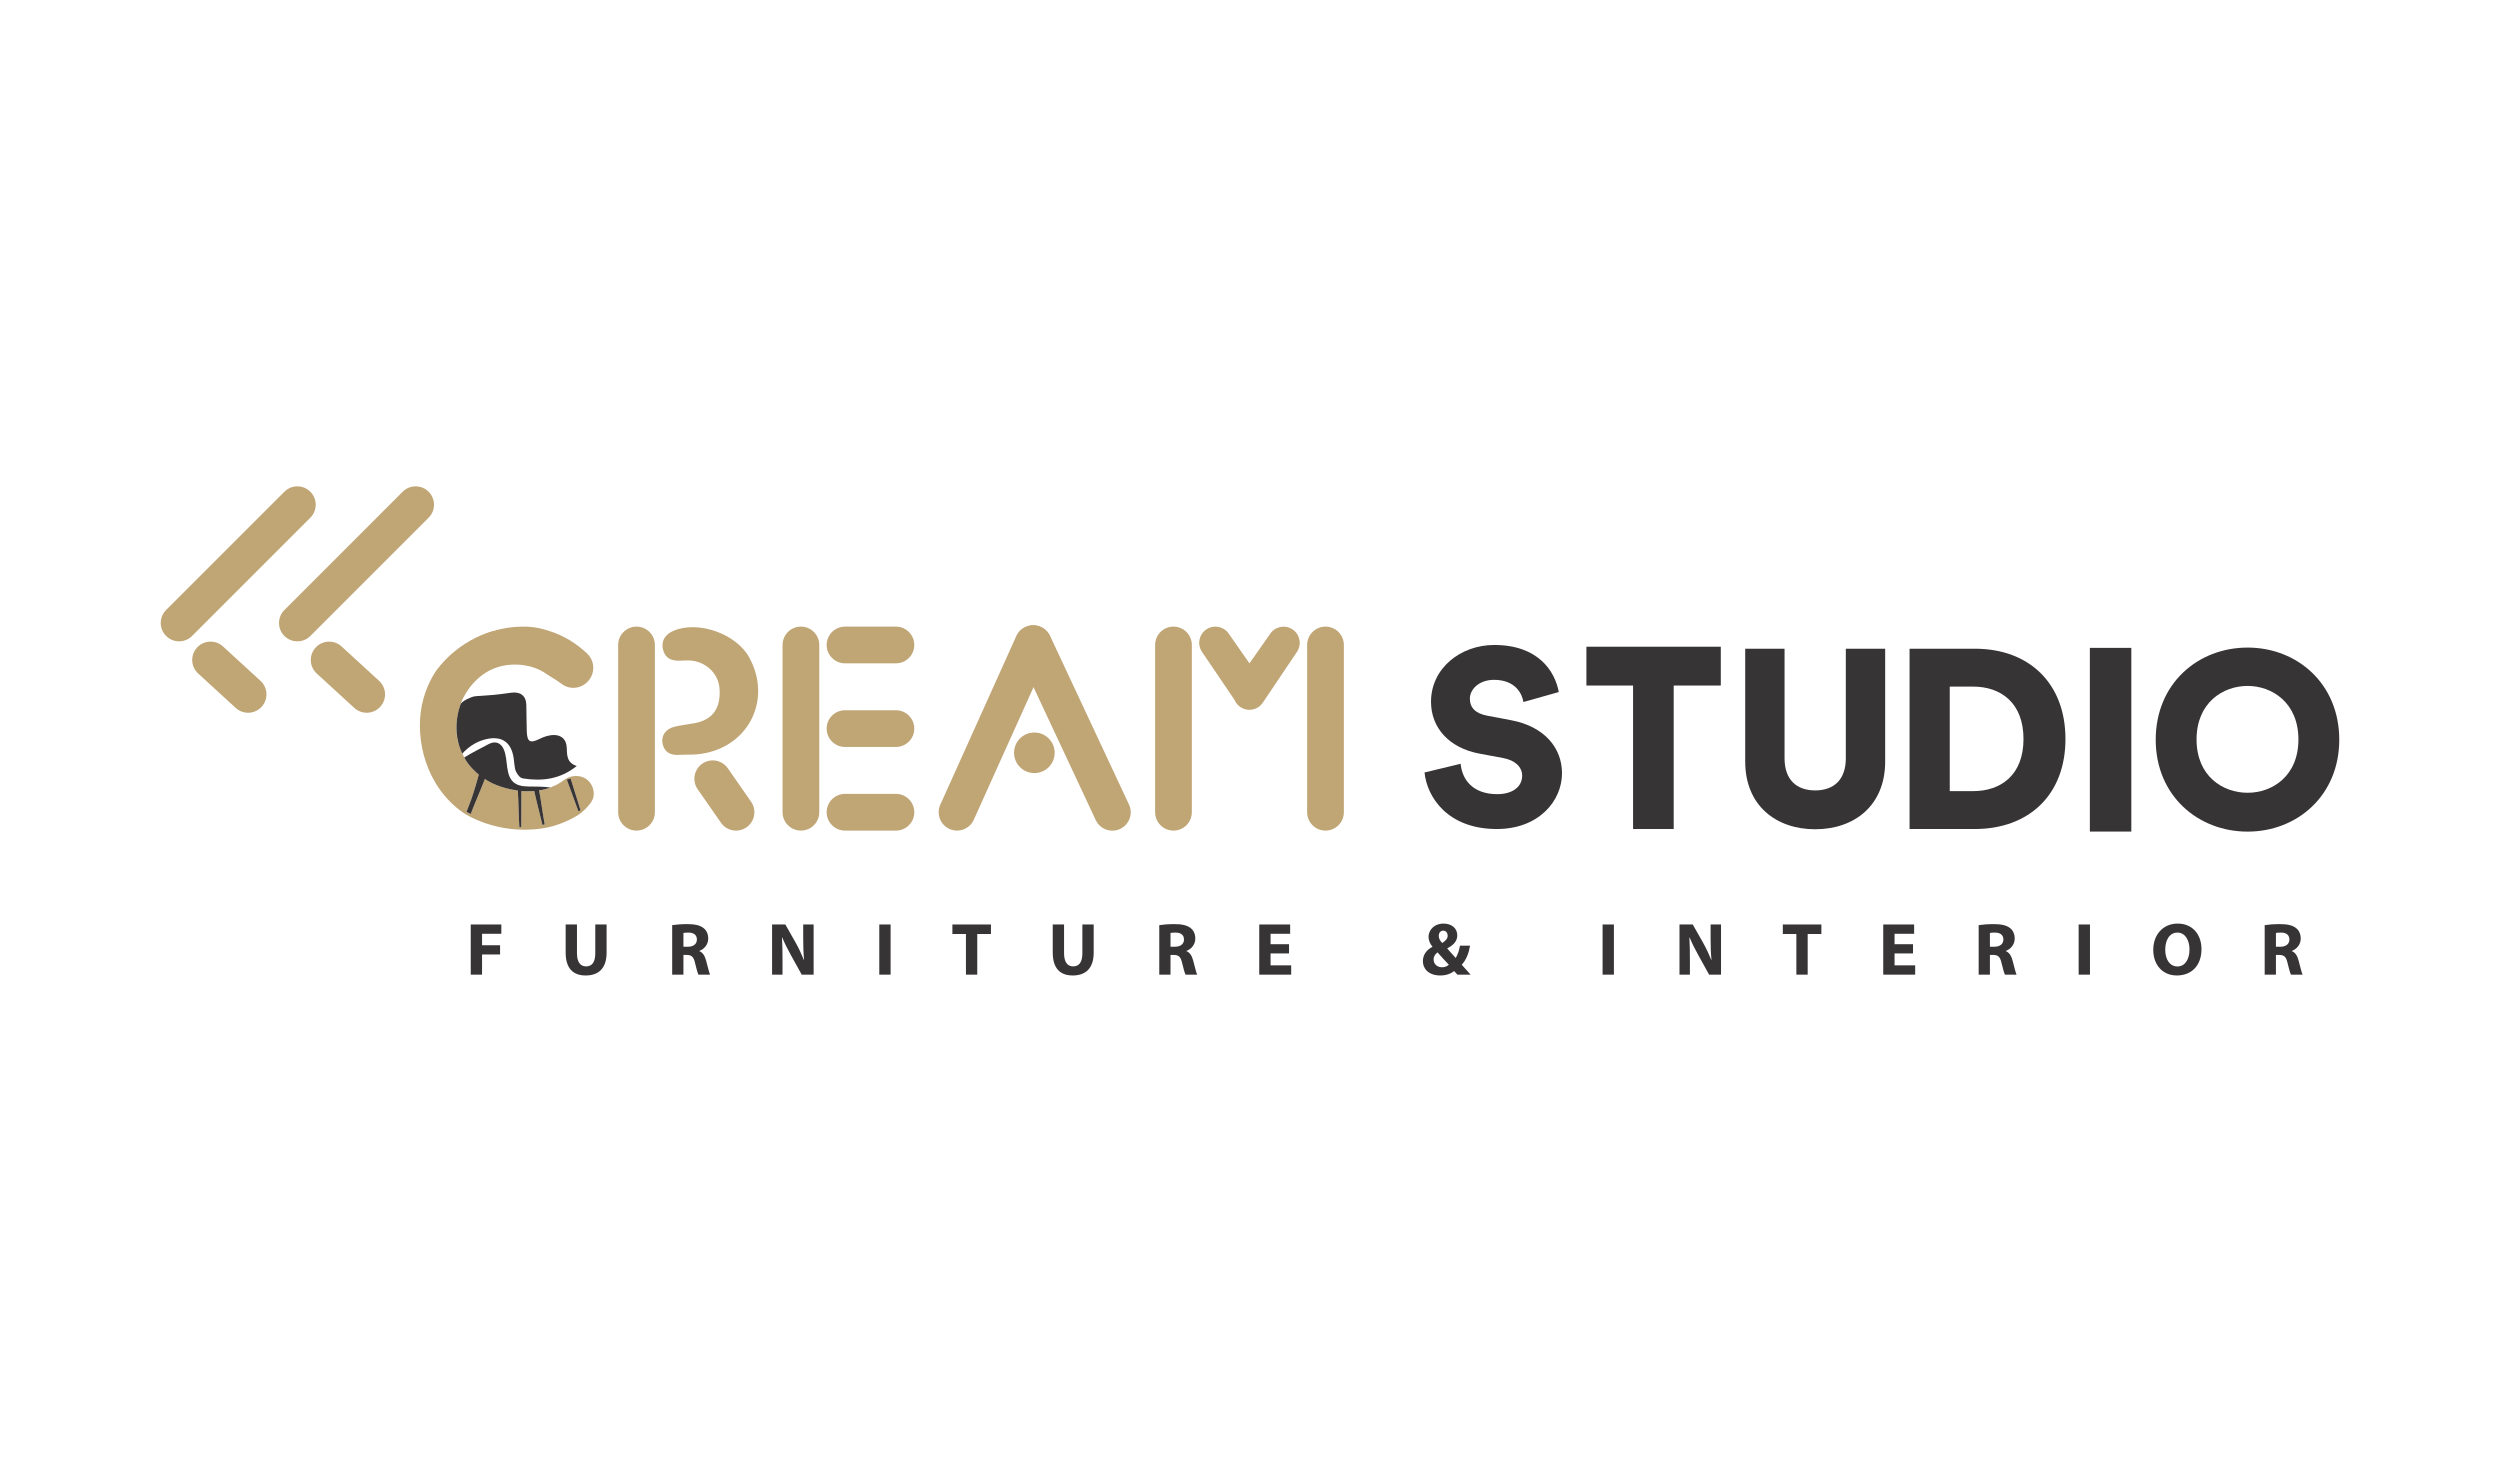 <?xml version="1.0" encoding="UTF-8"?>
<!DOCTYPE svg PUBLIC "-//W3C//DTD SVG 1.1//EN" "http://www.w3.org/Graphics/SVG/1.1/DTD/svg11.dtd">
<!-- Creator: CorelDRAW -->
<svg xmlns="http://www.w3.org/2000/svg" xml:space="preserve" width="305.153mm" height="180.622mm" version="1.1" style="shape-rendering:geometricPrecision; text-rendering:geometricPrecision; image-rendering:optimizeQuality; fill-rule:evenodd; clip-rule:evenodd"
viewBox="0 0 30515.28 18062.22"
 xmlns:xlink="http://www.w3.org/1999/xlink"
 xmlns:xodm="http://www.corel.com/coreldraw/odm/2003">
 <defs>
  <style type="text/css">
   <![CDATA[
    .fil1 {fill:#373435;fill-rule:nonzero}
    .fil0 {fill:#C0A575;fill-rule:nonzero}
   ]]>
  </style>
 </defs>
 <g id="Layer_x0020_1">
  <g id="_2104510255296">
   <path class="fil0" d="M4324.45 8640.92l-458.22 -419.87c-91.26,-83.61 -97.44,-225.36 -13.83,-316.59l0 0c83.61,-91.22 225.35,-97.43 316.58,-13.83l458.23 419.88c91.22,83.61 97.43,225.36 13.82,316.58l0 0c-83.6,91.23 -225.35,97.44 -316.58,13.83z"/>
   <path class="fil0" d="M2877.05 8640.92l-458.23 -419.87c-91.26,-83.61 -97.43,-225.36 -13.82,-316.59l0 0c83.6,-91.22 225.35,-97.43 316.58,-13.83l458.22 419.88c91.23,83.61 97.44,225.36 13.83,316.58l0 0c-83.61,91.23 -225.35,97.44 -316.58,13.83z"/>
   <path class="fil0" d="M2027.63 7445.74l1443.6 -1443.61c87.53,-87.52 229.38,-87.52 316.9,0l0 0c87.49,87.49 87.49,229.38 0,316.9l-1443.6 1443.61c-87.52,87.49 -229.41,87.49 -316.9,0l0 0c-87.49,-87.53 -87.49,-229.41 0,-316.9z"/>
   <path class="fil0" d="M3471.42 7445.74l1443.61 -1443.61c87.52,-87.52 229.37,-87.52 316.9,0l0 0c87.49,87.49 87.49,229.38 0,316.9l-1443.6 1443.61c-87.53,87.49 -229.42,87.49 -316.91,0l0 0c-87.48,-87.53 -87.48,-229.41 0,-316.9z"/>
   <path class="fil1" d="M18594.83 8568.77c-15.21,-100.33 -97.26,-270.55 -358.71,-270.55 -179.35,0 -294.85,112.47 -294.85,231.04 0,103.36 63.82,179.35 212.8,206.69l288.78 54.72c410.35,75.98 623.15,340.46 623.15,647.48 0,337.44 -282.72,680.94 -796.43,680.94 -595.81,0 -851.15,-386.08 -881.56,-690.04l440.8 -106.39c18.24,197.59 151.97,370.84 446.82,370.84 188.49,0 303.99,-91.2 303.99,-224.94 0,-109.43 -88.16,-188.49 -231.03,-215.83l-294.85 -54.71c-364.77,-69.92 -586.67,-313.13 -586.67,-632.28 0,-407.36 358.67,-693.11 772.09,-693.11 538.05,0 741.71,322.23 787.33,574.54l-431.66 121.6z"/>
   <polygon class="fil1" points="20429.3,8367.78 20429.3,10119.08 19933.4,10119.08 19933.4,8367.78 19363.84,8367.78 19363.84,7893.86 21004.29,7893.86 21004.29,8367.78 "/>
   <path class="fil1" d="M21302.15 9295.28l0 -1377.03 480.31 0 0 1337.52c0,261.41 145.91,392.11 373.88,392.11 228,0 373.9,-130.7 373.9,-392.11l0 -1337.52 480.31 0 0 1377.03c0,541.09 -380.01,826.84 -854.21,826.84 -474.21,0 -854.19,-285.75 -854.19,-826.84z"/>
   <path class="fil1" d="M24084.42 9656.56c338.35,0 614.61,-195.55 614.61,-636.34 0,-440.8 -276.26,-639.45 -614.61,-639.45l-285.57 0 0 1275.79 285.57 0zm-776.04 462.53l0 -2200.84 797.77 0c661.18,0 1105.08,422.17 1105.08,1101.97 0,679.8 -443.9,1098.87 -1108.18,1098.87l-794.67 0z"/>
   <polygon class="fil1" points="25509.09,7908.01 26015.08,7908.01 26015.08,10150.23 25509.09,10150.23 "/>
   <path class="fil1" d="M27434.62 9676.63c297.89,0 620.12,-200.63 620.12,-650.52 0,-449.9 -322.23,-653.56 -620.12,-653.56 -300.95,0 -623.14,203.66 -623.14,653.56 0,449.89 322.19,650.52 623.14,650.52zm0 -1772.22c604.91,0 1118.66,440.76 1118.66,1124.73 0,680.93 -513.75,1121.69 -1118.66,1121.69 -607.97,0 -1121.69,-440.76 -1121.69,-1121.69 0,-683.97 513.72,-1124.73 1121.69,-1124.73z"/>
   <path class="fil0" d="M8393.09 9210.61c-41.34,1.34 -82.69,3.25 -124.07,3.99 -101.1,1.76 -165.63,-45.54 -182.91,-146.16 -15.67,-91.19 42.4,-172.43 144.64,-197.45 80.08,-19.58 162.87,-28.01 244.15,-42.96 222.99,-41.14 323.99,-179.67 308.08,-420.94 -12.34,-187.47 -168.34,-335.17 -366.81,-345.62 -37.43,-1.97 -75.15,1.8 -112.75,3.11 -122.42,4.27 -187.86,-38.84 -211.21,-139.24 -23.67,-101.99 24.31,-183.27 135.04,-228.6 301.1,-123.37 761.02,41.03 918,328.12 291.71,533.47 -29.7,1128.29 -639.37,1182.68 -37.4,3.36 -75.14,2.76 -112.75,3.99 0,-0.32 -0.04,-0.6 -0.04,-0.92z"/>
   <path class="fil0" d="M7769.51 10138.29l0 0c-123.75,0 -224.08,-100.33 -224.08,-224.09l0 -2041.56c0,-123.75 100.33,-224.08 224.08,-224.08l0 0c123.75,0 224.08,100.33 224.08,224.08l0 2041.56c0,123.76 -100.33,224.09 -224.08,224.09z"/>
   <path class="fil0" d="M8800.05 10042.16l-284.23 -408.51c-70.66,-101.6 -45.62,-241.23 55.98,-311.93 101.57,-70.66 241.23,-45.61 311.9,55.99l284.23 408.51c70.66,101.6 45.61,241.23 -55.99,311.89l0 0c-101.56,70.7 -241.23,45.65 -311.89,-55.95z"/>
   <path class="fil0" d="M10935.77 9117.5l-621.49 0c-123.75,0 -224.08,-100.33 -224.08,-224.08l0 0c0,-123.75 100.33,-224.05 224.08,-224.05l621.49 0c123.76,0 224.09,100.3 224.09,224.05l0 0c0,123.75 -100.33,224.08 -224.09,224.08z"/>
   <path class="fil0" d="M10935.77 8096.72l-621.49 0c-123.75,0 -224.08,-100.33 -224.08,-224.08 0,-123.75 100.33,-224.05 224.08,-224.05l621.49 0c123.76,0 224.09,100.3 224.09,224.05 0,123.75 -100.33,224.08 -224.09,224.08z"/>
   <path class="fil0" d="M10935.77 10138.29l-621.49 0c-123.75,0 -224.08,-100.33 -224.08,-224.09l0 0c0,-123.75 100.33,-224.05 224.08,-224.05l621.49 0c123.76,0 224.09,100.3 224.09,224.05l0 0c0,123.76 -100.33,224.09 -224.09,224.09z"/>
   <path class="fil0" d="M9552.05 9914.21l0 -2041.56c0,-123.75 100.33,-224.08 224.09,-224.08l0 0c123.75,0 224.05,100.33 224.05,224.08l0 2041.56c0,123.76 -100.3,224.09 -224.05,224.09l0 0c-123.76,0 -224.09,-100.33 -224.09,-224.09z"/>
   <path class="fil0" d="M12813.38 7948.42l-927.27 2057.79c-50.84,112.82 -183.52,163.09 -296.34,112.25 -112.82,-50.87 -163.09,-183.51 -112.22,-296.37l927.25 -2057.78c50.83,-112.82 183.51,-163.09 296.36,-112.22 112.82,50.83 163.06,183.51 112.22,296.33z"/>
   <path class="fil0" d="M12817.22 7761.88l963.22 2058.18c52.46,112.08 4.13,245.46 -107.95,297.92l0 0c-112.11,52.46 -245.5,4.13 -297.95,-107.95l-963.23 -2058.18c-52.46,-112.11 -4.09,-245.5 107.99,-297.92l0 -0.03c112.07,-52.43 245.46,-4.1 297.92,107.98z"/>
   <path class="fil0" d="M12873.26 9188.63c0,136.85 -110.92,247.76 -247.76,247.76 -136.84,0 -247.79,-110.91 -247.79,-247.76 0,-136.84 110.95,-247.75 247.79,-247.75 136.84,0 247.76,110.91 247.76,247.75z"/>
   <path class="fil0" d="M5996.67 9553.56c-17.28,-8.82 -35.28,-18.7 -54.33,-29.99 15.53,9.53 33.52,19.76 54.33,29.99zm722.84 58.56c-7.05,2.47 -14.46,4.94 -21.52,7.41 7.76,-2.12 15.17,-4.59 22.58,-7.41l-1.06 0z"/>
   <path class="fil0" d="M7059.94 9902.1l-141.81 -386.64 47.27 -12.7 121.35 390.17 -26.81 9.17zm96.98 -392.5c-78.95,-55.88 -179,-40.78 -235.62,-11.78 -33.41,17.11 -52.1,39.26 -114.09,73.91 0,0 -27.34,15.24 -87.34,40.39 -9.07,3.81 -18,6.35 -18,6.35 -1.05,0.35 -2.47,1.06 -3.88,1.06 -9.17,3.17 -17.99,6 -27.16,8.46 -9.53,2.83 -18.7,5.3 -27.87,7.41 -8.47,2.12 -16.93,4.24 -25.4,5.65 -2.12,0.35 -3.88,1.06 -6,1.41 -9.87,2.12 -20.46,3.88 -31.04,5.64 7.76,40.57 14.82,82.2 21.52,124.18 3.53,22.93 7.05,45.51 10.23,68.44 11.64,75.85 22.93,151.34 36.69,222.6 -9.17,1.77 -18.35,3.88 -27.52,6 -23.99,-91.72 -45.15,-179.21 -68.44,-275.52l-32.45 -138.29c-5.3,0.35 -10.94,0.71 -16.23,1.06 -13.76,1.06 -29.99,1.41 -46.57,1.76 -13.76,0.71 -27.16,0.36 -40.21,-0.35 -3.89,0 -8.12,0 -12,-0.35 -8.47,0 -16.23,-0.35 -22.93,-0.71 -7.41,-0.35 -13.76,-0.7 -18.34,-1.41 0,143.93 -1.06,292.45 -1.06,440.27 -7.76,0.7 -15.88,1.76 -23.64,2.47 -10.58,-146.41 -9.88,-318.56 -19.4,-448.03 -35.28,-4.59 -66.68,-10.94 -94.19,-17.64 -2.12,-0.35 -4.24,-0.7 -6.35,-1.41 -11.29,-2.82 -21.17,-5.29 -30.69,-7.76 -6,-1.41 -12,-3.18 -17.64,-4.59 -6.71,-1.76 -13.41,-3.53 -19.76,-5.64 -7.41,-2.47 -13.76,-4.59 -19.05,-6 -4.59,-1.06 -9.17,-2.82 -13.76,-4.23 -6.35,-2.12 -14.46,-4.59 -23.99,-7.76 -1.41,-0.36 -2.47,-0.71 -3.88,-1.06 -3.17,-1.06 -6.35,-2.12 -9.17,-3.53 -6.7,-2.47 -13.05,-4.94 -19.4,-7.41 -1.77,-0.7 -3.18,-1.06 -4.94,-1.76 -2.47,-1.06 -4.94,-1.77 -7.06,-2.82 -1.76,-0.71 -3.17,-1.77 -4.94,-2.47 -17.63,-7.41 -33.86,-14.82 -48.68,-22.58 -15.52,-7.76 -29.63,-15.52 -42.33,-22.58 -4.24,-2.47 -8.12,-4.94 -12,-7.41 -6.7,-3.88 -12.7,-7.76 -17.99,-11.29 -1.76,-1.05 -3.88,-2.47 -5.64,-3.52 -50.8,134.4 -116.42,277.63 -172.86,426.86 -9.88,-2.83 -41.98,-23.29 -51.86,-26.11 0,0 44.1,-113.24 57.15,-148.52 37.39,-102.66 92.78,-305.86 92.78,-305.86 -26.46,-20.81 -128.41,-109.36 -177.1,-209.9 -8.11,-14.82 -16.22,-30.34 -23.98,-46.21 -3.18,-6.35 -6.35,-13.06 -9.53,-20.46 -14.46,-33.69 -34.82,-92.18 -41.27,-116.42 -70.45,-264.87 52.21,-523.17 52.21,-523.17 23.17,-46.36 150.24,-315.95 447.42,-400.61 185.81,-52.92 412.58,-26.6 571.68,83.32 73.59,50.87 118.36,70.66 192.69,126.79 100.89,76.2 244.12,58.56 325.96,-38.1l2.47 -3.18c83.26,-98.07 74.79,-245.18 -20.1,-331.61 -0.36,-0.35 -1.06,-1.05 -1.42,-1.41 -48.68,-44.45 -111.47,-100.54 -205.66,-157.69 -24.7,-14.82 -93.49,-55.39 -190.5,-92.78 0,0 -99.49,-38.45 -198.62,-58.56 -154.52,-31.05 -401.46,-23.99 -651.23,70.91 -108.3,41.63 -364.06,156.63 -575.38,427.21 -35.27,44.8 -147.11,213.43 -194.02,454.38 -80.09,413.45 49.38,984.25 508,1303.51 0,0 400.36,277.07 970.13,189.8 188.92,-28.93 344.77,-111.62 405.84,-146.97 31.82,-18.41 82.02,-52.32 131.44,-107.74 41.07,-46.04 71.55,-80.22 81.39,-132.68 13.86,-73.83 -16.97,-164.11 -87.42,-213.96z"/>
   <path class="fil0" d="M5996.67 9553.56c-20.81,-10.23 -38.8,-20.46 -54.33,-29.99 19.05,11.29 37.05,21.17 54.33,29.99z"/>
   <path class="fil0" d="M6720.57 9612.12c-7.41,2.82 -14.82,5.29 -22.58,7.41 7.06,-2.47 14.47,-4.94 21.52,-7.41l1.06 0z"/>
   <path class="fil1" d="M6450.67 9600.19c-168.38,-1.62 -237.24,-64.77 -259.36,-232.34 -9.28,-70.34 -13.16,-143.83 -37.5,-209.16 -31.96,-85.73 -101.11,-123.51 -190.04,-75.67 -84.25,45.33 -191.28,97.82 -296.79,162.27 48.43,100.55 150.39,189.02 177.13,209.94 0,0 -55.6,202.99 -93.1,305.9 -12.88,35.31 -56.87,148.41 -56.87,148.41 9.6,2.79 41.98,23.21 51.58,26 56.41,-149.3 122.2,-292.59 173,-427.14 64.06,44.59 191.91,111.4 401.64,141.5 9.34,129.54 8.64,301.87 19.22,448.45 7.87,-0.89 15.7,-1.77 23.53,-2.65 0,-147.88 1.24,-296.12 1.24,-440.23 28.68,3.63 117.12,3.77 156.14,-0.11l32.52 138.29c23.14,96.38 44.63,183.8 68.37,275.56 9.21,-1.98 18.45,-3.95 27.66,-5.93 -25.68,-132.75 -42.55,-280.92 -68.86,-416.74 39.3,-3.31 91.08,-16.68 140.37,-34.36 -92.15,-11.85 -181.01,-11.14 -269.88,-11.99z"/>
   <path class="fil1" d="M7039.84 9350.01c-205.67,164.74 -425.1,186.62 -651.94,152.4 -39.51,-5.65 -65.26,-36.34 -91.37,-88.2 -10.58,-21.17 -19.05,-85.37 -21.16,-111.48 -32.11,-432.85 -406.4,-267.4 -474.14,-230.36 -76.2,41.63 -128.06,92.43 -158.39,126.65 -3.18,-6.35 -6.35,-13.06 -9.53,-20.46 -22.58,-50.8 -38.1,-101.25 -47.27,-150.64 -1.77,-8.11 -3.53,-16.23 -4.94,-23.99 -27.16,-162.98 5.64,-310.8 42.33,-412.75 1.77,-2.12 3.18,-3.88 4.94,-6 13.41,-15.52 39.87,-41.98 130.53,-76.55 63.85,-24.34 130.17,-2.12 477.31,-52.92 111.83,-16.58 184.5,33.52 188.03,146.76 3.17,109.01 1.41,218.02 5.64,327.02 4.59,128.77 43.04,146.05 156.64,89.26 55.03,-27.52 121,-49.04 181.32,-46.92 86.43,2.82 144.29,53.62 149.58,150.99 4.59,88.54 -4.23,185.91 122.42,227.19z"/>
   <polygon class="fil1" points="6965.45,9502.77 6918.11,9515.57 7060.03,9901.97 7086.91,9893.01 "/>
   <path class="fil0" d="M15955.16 9914.21l0 -2041.56c0,-123.75 100.33,-224.08 224.09,-224.08l0 0c123.75,0 224.05,100.33 224.05,224.08l0 2041.56c0,123.76 -100.3,224.09 -224.05,224.09l0 0c-123.76,0 -224.09,-100.33 -224.09,-224.09z"/>
   <path class="fil0" d="M14099.48 9914.21l0 -2041.56c0,-123.75 100.33,-224.08 224.08,-224.08 123.76,0 224.05,100.33 224.05,224.08l0 2041.56c0,123.76 -100.29,224.09 -224.05,224.09 -123.75,0 -224.08,-100.33 -224.08,-224.09z"/>
   <path class="fil0" d="M15772.82 7679.95c92.04,58.35 119.38,180.23 61.06,272.27l-416.59 619.69c-58.56,92.43 -180.27,119.59 -272.35,61.39 -35.63,-22.58 -61.73,-54.69 -76.55,-91.02l-399.31 -589.35c-59.02,-91.65 -32.59,-213.79 59.06,-272.8l0.14 -0.11c91.61,-58.99 213.71,-32.56 272.73,59.02l250.12 357.68 249.31 -355.71c58.35,-92.07 180.3,-119.41 272.38,-61.06z"/>
   <polygon class="fil1" points="5745.89,11284.32 6119.34,11284.32 6119.34,11397.92 5884,11397.92 5884,11537.86 6103.89,11537.86 6103.89,11650.51 5884,11650.51 5884,11896.74 5745.89,11896.74 "/>
   <path class="fil1" d="M7042.57 11284.32l0 351.65c0,106.29 40.89,159.91 110.85,159.91 72.7,0 112.67,-50.87 112.67,-159.91l0 -351.65 138.12 0 0 343.47c0,189.01 -95.43,278.97 -255.35,278.97 -154.44,0 -244.4,-86.36 -244.4,-280.77l0 -341.67 138.11 0z"/>
   <path class="fil1" d="M8341.98 11556l54.5 0c69.08,0 109.96,-34.53 109.96,-88.12 0,-55.42 -38.17,-84.53 -101.77,-84.53 -33.62,0 -52.71,1.84 -62.69,4.55l0 168.1zm-137.2 -263.49c44.52,-7.26 109.93,-12.73 184.43,-12.73 90.88,0 154.49,13.65 198.09,48.15 37.25,29.07 57.25,72.71 57.25,129.01 0,77.26 -55.42,130.85 -108.12,149.93l0 2.79c42.68,17.25 66.32,57.22 81.77,113.52 19.09,70 37.26,149.93 49.07,173.57l-141.74 0c-9.1,-18.17 -24.56,-67.24 -41.81,-142.66 -17.25,-77.23 -43.6,-97.23 -100.86,-98.11l-40.88 0 0 240.77 -137.2 0 0 -604.24z"/>
   <path class="fil1" d="M9424.2 11896.76l0 -612.42 161.72 0 127.21 224.43c36.37,64.49 71.82,140.83 99.94,209.87l1.84 0c-8.15,-80.86 -10.91,-163.55 -10.91,-256.22l0 -178.08 127.22 0 0 612.42 -145.38 0 -130.85 -236.26c-36.33,-65.4 -77.22,-144.46 -106.33,-216.25l-3.59 0c4.55,81.77 6.31,168.1 6.31,268.04l0 184.47 -127.18 0z"/>
   <polygon class="fil1" points="10870.79,11896.76 10732.67,11896.76 10732.67,11284.34 10870.79,11284.34 "/>
   <polygon class="fil1" points="11790.36,11400.63 11625.02,11400.63 11625.02,11284.32 12095.66,11284.32 12095.66,11400.63 11928.47,11400.63 11928.47,11896.74 11790.36,11896.74 "/>
   <path class="fil1" d="M12988.01 11284.32l0 351.65c0,106.29 40.89,159.91 110.88,159.91 72.67,0 112.64,-50.87 112.64,-159.91l0 -351.65 138.12 0 0 343.47c0,189.01 -95.39,278.97 -255.31,278.97 -154.48,0 -244.44,-86.36 -244.44,-280.77l0 -341.67 138.11 0z"/>
   <path class="fil1" d="M14287.4 11556l54.54 0c69.04,0 109.93,-34.53 109.93,-88.12 0,-55.42 -38.14,-84.53 -101.78,-84.53 -33.62,0 -52.67,1.84 -62.69,4.55l0 168.1zm-137.19 -263.49c44.52,-7.26 109.96,-12.73 184.47,-12.73 90.84,0 154.48,13.65 198.08,48.15 37.25,29.07 57.22,72.71 57.22,129.01 0,77.26 -55.42,130.85 -108.09,149.93l0 2.79c42.69,17.25 66.32,57.22 81.74,113.52 19.08,70 37.29,149.93 49.11,173.57l-141.79 0c-9.1,-18.17 -24.51,-67.24 -41.76,-142.66 -17.29,-77.23 -43.64,-97.23 -100.9,-98.11l-40.89 0 0 240.77 -137.19 0 0 -604.24z"/>
   <polygon class="fil1" points="15734,11637.79 15508.64,11637.79 15508.64,11783.17 15760.35,11783.17 15760.35,11896.77 15370.53,11896.77 15370.53,11284.31 15747.65,11284.31 15747.65,11397.9 15508.64,11397.9 15508.64,11525.15 15734,11525.15 "/>
   <path class="fil1" d="M17615.88 11359.74c-35.45,0 -54.5,30.9 -54.5,62.68 0,30.91 13.61,58.18 42.68,88.16 44.56,-29.98 66.32,-54.54 66.32,-89.92 0,-29.1 -17.25,-60.92 -52.67,-60.92l-1.83 0zm69.04 416.17c-37.25,-37.26 -87.24,-94.51 -138.08,-150.85 -25.47,19.12 -48.15,45.47 -48.15,85.41 0,52.74 39.05,96.34 103.54,96.34 34.57,0 64.52,-13.65 82.69,-30.9zm104.53 120.86c-12.74,-13.65 -25.47,-27.27 -40.01,-43.64 -39.97,30.9 -95.39,53.62 -168.1,53.62 -148.09,0 -213.5,-87.24 -213.5,-173.56 0,-80.86 46.32,-139 116.31,-176.25l0 -2.72c-26.35,-30.02 -47.27,-74.54 -47.27,-119.03 0,-77.25 61.81,-161.74 185.39,-161.74 94.47,0 165.34,55.42 165.34,143.54 0,61.81 -36.33,115.43 -120.86,157.2l-0.88 3.63c35.42,39.97 72.71,84.49 102.66,115.4 24.52,-39.06 43.64,-95.4 51.79,-149.93l123.57 0c-16.33,93.59 -47.23,172.64 -101.77,232.62 34.57,40 69.99,79.94 108.16,120.86l-160.83 0z"/>
   <polygon class="fil1" points="19699.44,11896.76 19561.33,11896.76 19561.33,11284.34 19699.44,11284.34 "/>
   <path class="fil1" d="M20500.02 11896.76l0 -612.42 161.74 0 127.18 224.43c36.37,64.49 71.83,140.83 99.94,209.87l1.84 0c-8.15,-80.86 -10.87,-163.55 -10.87,-256.22l0 -178.08 127.18 0 0 612.42 -145.38 0 -130.85 -236.26c-36.33,-65.4 -77.22,-144.46 -106.32,-216.25l-3.6 0c4.51,81.77 6.31,168.1 6.31,268.04l0 184.47 -127.17 0z"/>
   <polygon class="fil1" points="21926.63,11400.63 21761.28,11400.63 21761.28,11284.32 22231.92,11284.32 22231.92,11400.63 22064.74,11400.63 22064.74,11896.74 21926.63,11896.74 "/>
   <polygon class="fil1" points="23350.48,11637.79 23125.13,11637.79 23125.13,11783.17 23376.84,11783.17 23376.84,11896.77 22987.02,11896.77 22987.02,11284.31 23364.14,11284.31 23364.14,11397.9 23125.13,11397.9 23125.13,11525.15 23350.48,11525.15 "/>
   <path class="fil1" d="M24289.14 11556l54.54 0c69.04,0 109.92,-34.53 109.92,-88.12 0,-55.42 -38.13,-84.53 -101.77,-84.53 -33.62,0 -52.67,1.84 -62.69,4.55l0 168.1zm-137.2 -263.49c44.52,-7.26 109.96,-12.73 184.47,-12.73 90.84,0 154.48,13.65 198.08,48.15 37.26,29.07 57.23,72.71 57.23,129.01 0,77.26 -55.43,130.85 -108.1,149.93l0 2.79c42.69,17.25 66.33,57.22 81.74,113.52 19.09,70 37.29,149.93 49.11,173.57l-141.78 0c-9.1,-18.17 -24.52,-67.24 -41.77,-142.66 -17.29,-77.23 -43.64,-97.23 -100.9,-98.11l-40.88 0 0 240.77 -137.2 0 0 -604.24z"/>
   <polygon class="fil1" points="25510.39,11896.76 25372.28,11896.76 25372.28,11284.34 25510.39,11284.34 "/>
   <path class="fil1" d="M26429.06 11591.45c0,120.87 56.37,205.36 149.04,205.36 93.6,0 147.18,-89.05 147.18,-208.07 0,-110.88 -51.78,-205.35 -147.18,-205.35 -94.5,0 -149.04,89.04 -149.04,208.06zm442.52 -7.26c0,201.71 -120.86,322.58 -300.74,322.58 -180.84,0 -288.05,-137.2 -288.05,-312.6 0,-183.55 118.11,-320.75 298.03,-320.75 188.1,0 290.76,140.87 290.76,310.77z"/>
   <path class="fil1" d="M27780.26 11556l54.54 0c69.04,0 109.92,-34.53 109.92,-88.12 0,-55.42 -38.13,-84.53 -101.77,-84.53 -33.62,0 -52.67,1.84 -62.69,4.55l0 168.1zm-137.2 -263.49c44.52,-7.26 109.96,-12.73 184.47,-12.73 90.84,0 154.48,13.65 198.09,48.15 37.25,29.07 57.22,72.71 57.22,129.01 0,77.26 -55.43,130.85 -108.1,149.93l0 2.79c42.69,17.25 66.33,57.22 81.74,113.52 19.09,70 37.29,149.93 49.11,173.57l-141.78 0c-9.1,-18.17 -24.52,-67.24 -41.77,-142.66 -17.29,-77.23 -43.64,-97.23 -100.89,-98.11l-40.89 0 0 240.77 -137.2 0 0 -604.24z"/>
  </g>
 </g>
</svg>
